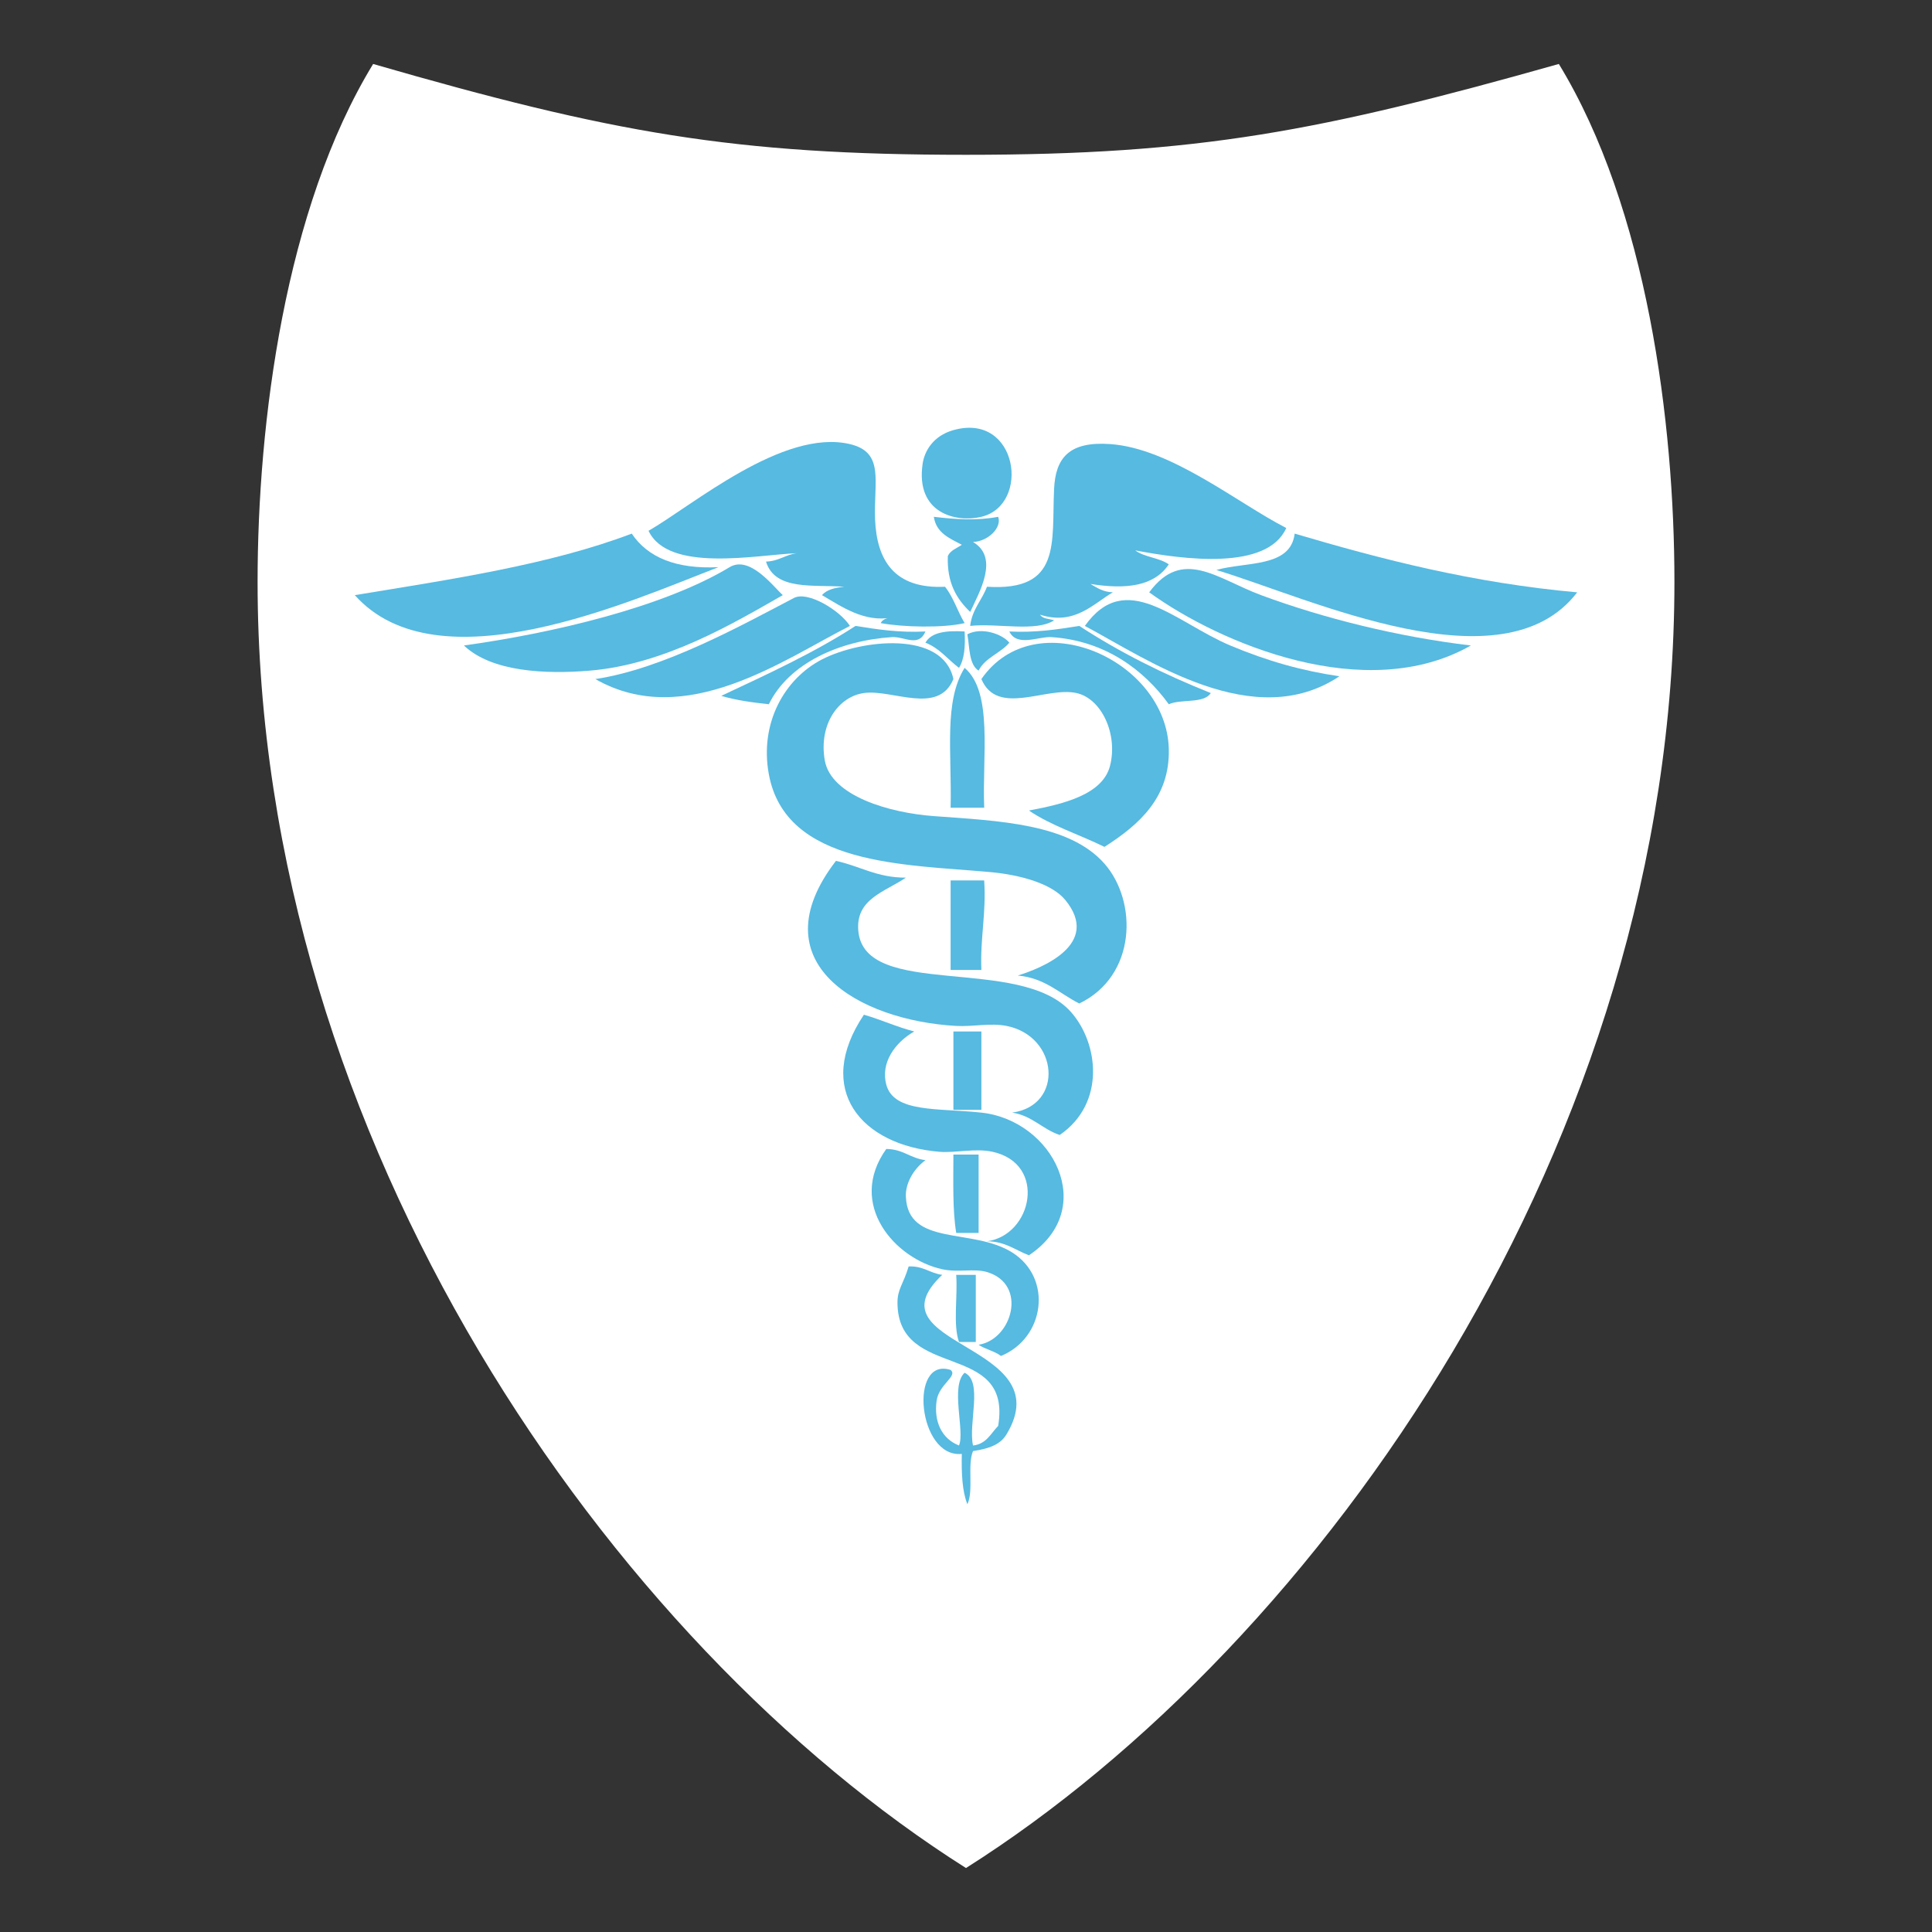 <?xml version="1.0" encoding="utf-8"?>
<!-- Generator: Adobe Illustrator 16.0.0, SVG Export Plug-In . SVG Version: 6.00 Build 0)  -->
<!DOCTYPE svg PUBLIC "-//W3C//DTD SVG 1.1//EN" "http://www.w3.org/Graphics/SVG/1.1/DTD/svg11.dtd">
<svg version="1.1" id="Layer_1" xmlns="http://www.w3.org/2000/svg" xmlns:xlink="http://www.w3.org/1999/xlink" x="0px" y="0px"
	 width="150px" height="150px" viewBox="0 0 150 150" enable-background="new 0 0 150 150" xml:space="preserve">
<rect x="0" y="0" width="150" height="150" fill="#333333" stroke="none"/>
<path fill="#FFFFFF" d="M74.999,12.019c-18.037,0-27.522-1.704-46.029-7.052c-6.86,11.237-8.971,27.875-8.971,40.212
	c0,43.502,27.478,82.448,55,99.855c27.523-17.407,55.003-56.354,55.003-99.855c0-12.338-2.113-28.975-8.975-40.213
	C102.523,10.191,93.039,12.019,74.999,12.019"/>
<g>
	<path fill="#56BAE1" d="M74.022,33.394c5.017-1.411,6.025,5.802,2.173,6.731c-1.925,0.467-5.133-0.24-4.561-4.125
		C71.775,35.039,72.436,33.842,74.022,33.394z"/>
	<path fill="#56BAE1" d="M73.371,45.556c0.646,0.803,0.978,1.917,1.521,2.822c-1.699,0.395-4.804,0.317-6.515,0
		c0.143-0.292,0.464-0.403,0.869-0.435c-2.148,0.405-3.911-0.854-5.429-1.737c0.369-0.428,1.009-0.582,1.737-0.65
		c-2.339-0.188-5.38,0.338-6.081-1.955c0.984-0.029,1.496-0.53,2.389-0.651c-3.209,0.141-9.962,1.524-11.51-1.739
		c3.406-1.953,10.435-7.959,15.636-6.73c2.724,0.643,1.83,2.923,1.953,5.863C68.075,43.47,69.407,45.745,73.371,45.556z"/>
	<path fill="#56BAE1" d="M99.865,40.995c-1.484,3.327-7.984,2.447-11.727,1.736c0.699,0.531,1.893,0.57,2.605,1.086
		c-1.127,1.698-3.303,1.963-6.08,1.521c0.502,0.294,0.969,0.624,1.736,0.649c-1.549,0.919-2.99,2.588-5.646,1.738
		c0.186,0.324,0.701,0.314,1.086,0.435c-1.389,0.928-4.428,0.206-6.515,0.435c0.152-1.296,0.912-1.984,1.304-3.04
		c5.818,0.37,5.012-3.424,5.211-7.603c0.115-2.409,1.172-3.693,4.344-3.475C90.924,34.808,96.014,39.016,99.865,40.995z"/>
	<path fill="#56BAE1" d="M72.503,40.125c1.679,0.199,3.346,0.314,4.995,0c0.309,0.826-0.779,1.913-1.953,1.955
		c2.066,1.223,0.484,3.904-0.218,5.43c-1.036-0.99-1.819-2.235-1.737-4.344c0.204-0.443,0.7-0.601,1.086-0.868
		C73.731,41.793,72.689,41.388,72.503,40.125z"/>
	<path fill="#56BAE1" d="M55.781,44.035c-6.893,2.654-21.799,9.391-28.233,2.171c7.525-1.235,15.152-2.365,21.501-4.776
		C50.297,43.292,52.509,44.195,55.781,44.035z"/>
	<path fill="#56BAE1" d="M100.518,41.43c6.816,2.016,13.836,3.827,21.934,4.56c-5.768,7.54-20.615,0.507-28.014-1.737
		C96.75,43.597,100.205,44.084,100.518,41.43z"/>
	<path fill="#56BAE1" d="M60.776,46.206c-3.766,2.146-9.138,5.377-14.985,5.863c-3.456,0.288-7.625,0.096-9.772-1.954
		c6.858-0.95,15.46-2.961,20.631-6.081C58.215,43.092,60.047,45.552,60.776,46.206z"/>
	<path fill="#56BAE1" d="M114.199,50.116c-8.133,4.634-19.459-0.133-24.975-4.127c2.594-3.513,5.268-1.05,8.686,0.218
		C102.752,48.003,108.549,49.446,114.199,50.116z"/>
	<path fill="#56BAE1" d="M65.987,48.597c-5.125,2.595-12.769,8.122-19.763,4.126c5.303-0.796,11.396-4.196,15.419-6.298
		C62.729,45.857,65.24,47.417,65.987,48.597z"/>
	<path fill="#56BAE1" d="M103.992,52.506c-6.635,4.431-14.811-1.261-19.764-3.909c3.188-4.496,7.02-0.278,11.293,1.521
		C98.414,51.332,101.105,52.083,103.992,52.506z"/>
	<path fill="#56BAE1" d="M71.852,49.029c-0.537,1.264-1.658,0.372-2.605,0.436c-4.082,0.273-8.002,2.036-9.555,5.213
		c-1.309-0.141-2.58-0.316-3.693-0.652c3.596-1.688,7.221-3.347,10.425-5.429C68.107,48.865,69.797,49.131,71.852,49.029z"/>
	<path fill="#56BAE1" d="M94.004,53.808c-0.531,0.846-2.313,0.44-3.258,0.87c-1.936-2.672-4.957-4.94-9.121-5.213
		c-0.977-0.063-2.674,0.794-3.26-0.436c2.055,0.102,3.744-0.164,5.43-0.434C86.902,50.627,90.326,52.344,94.004,53.808z"/>
	<path fill="#56BAE1" d="M74.893,49.029c0.062,1.147-0.014,2.161-0.437,2.823c-0.869-0.649-1.509-1.529-2.605-1.954
		C72.321,49.065,73.507,48.947,74.893,49.029z"/>
	<path fill="#56BAE1" d="M78.365,49.898c-0.693,0.827-1.881,1.159-2.389,2.171c-0.75-0.479-0.687-1.774-0.869-2.823
		C76.213,48.659,77.82,49.226,78.365,49.898z"/>
	<path fill="#56BAE1" d="M74.893,51.853c2.232,1.893,1.353,6.898,1.521,10.858c-0.869,0-1.738,0-2.607,0
		C73.901,58.353,73.27,54.461,74.893,51.853z"/>
	<path fill="#56BAE1" d="M70.331,68.141c-1.622,1.108-3.91,1.64-3.692,4.126c0.472,5.355,12.553,1.857,16.504,6.297
		c2.152,2.416,2.721,7.096-0.867,9.556c-1.357-0.451-2.125-1.495-3.691-1.737c4.051-0.555,3.604-5.935-0.436-6.73
		c-1.264-0.25-2.582,0.072-3.91,0c-7.548-0.419-15.428-4.896-9.337-12.813C66.751,67.233,68.08,68.148,70.331,68.141z"/>
	<path fill="#56BAE1" d="M73.806,68.357c0.869,0,1.739,0,2.606,0c0.17,2.559-0.32,4.458-0.219,6.95c-0.796,0-1.591,0-2.388,0
		C73.806,72.991,73.806,70.676,73.806,68.357z"/>
	<path fill="#56BAE1" d="M70.983,80.084c-1.477,0.837-2.634,2.423-2.172,4.13c0.597,2.197,3.99,1.805,7.384,2.17
		c5.551,0.598,9.113,7.461,3.691,11.076c-1.053-0.396-1.822-1.076-3.256-1.087c3.52-0.468,4.684-6.014,0.434-6.948
		c-1.334-0.295-2.88,0.102-4.125,0c-6.071-0.498-9.764-4.828-5.865-10.643C68.421,79.171,69.604,79.728,70.983,80.084z"/>
	<path fill="#56BAE1" d="M74.022,80.084c0.727,0,1.449,0,2.173,0c0,2.027,0,4.056,0,6.083c-0.724,0-1.447,0-2.173,0
		C74.022,84.138,74.022,82.111,74.022,80.084z"/>
	<path fill="#56BAE1" d="M71.852,90.074c-0.989,0.735-1.559,1.86-1.521,2.824c0.159,3.915,5.16,2.399,8.253,4.342
		c3.172,1.996,2.535,6.646-0.869,8.037c-0.488-0.38-1.221-0.517-1.736-0.869c2.615-0.414,3.832-4.698,0.652-5.646
		c-1.004-0.299-2.232,0.055-3.476-0.218c-3.667-0.8-7.416-5.038-4.344-9.338C70.109,89.214,70.688,89.937,71.852,90.074z"/>
	<path fill="#56BAE1" d="M74.022,89.64c0.653,0,1.305,0,1.957,0c0,2.026,0,4.055,0,6.082c-0.58,0-1.16,0-1.738,0
		C73.946,93.916,74.022,91.742,74.022,89.64z"/>
	<path fill="#56BAE1" d="M73.155,98.979c-5.896,5.568,9.259,5.289,4.994,12.379c-0.447,0.74-1.219,1.099-2.604,1.304
		c-0.452,1.069,0.059,3.099-0.437,4.126c-0.414-1.033-0.461-2.436-0.434-3.908c-3.417,0.354-4.132-7.578-0.869-6.517
		c0.582,0.485-0.905,1.101-1.086,2.389c-0.225,1.599,0.383,2.946,1.737,3.476c0.476-1.088-0.694-4.618,0.437-5.646
		c1.443,0.657,0.271,3.928,0.652,5.646c1.043-0.113,1.379-0.937,1.953-1.521c1.111-6.671-7.791-3.45-7.818-9.558
		c-0.004-1.067,0.445-1.418,0.868-2.822C71.688,98.276,72.191,98.854,73.155,98.979z"/>
	<path fill="#56BAE1" d="M74.239,98.979c0.509,0,1.015,0,1.521,0c0,1.736,0,3.475,0,5.212c-0.433,0-0.867,0-1.303,0
		C73.979,102.861,74.366,100.664,74.239,98.979z"/>
	<path fill="#56BAE1" d="M74.022,52.723c-1.18,2.82-4.723,0.777-6.948,1.085c-1.961,0.271-3.519,2.411-3.041,5.212
		c0.476,2.782,5.029,4.093,8.47,4.343c5.086,0.371,10.51,0.581,13.247,3.692c2.578,2.933,2.506,8.706-1.955,10.857
		c-1.543-0.771-2.65-1.981-4.777-2.171c1.816-0.561,6.516-2.411,3.693-5.864c-1.033-1.261-3.457-1.955-5.865-2.172
		c-6.605-0.593-15.855-0.492-17.155-7.601c-0.732-3.994,1.242-7.413,4.126-8.906C66.814,49.651,73.213,48.912,74.022,52.723z"/>
	<path fill="#56BAE1" d="M85.75,65.752c-1.939-0.955-4.143-1.647-5.863-2.823c2.762-0.517,5.73-1.257,6.297-3.475
		c0.621-2.433-0.645-5.21-2.604-5.646c-2.355-0.524-6.139,1.849-7.385-1.085c4.176-6.032,14.381-1.494,14.551,5.431
		C90.836,61.895,88.486,64.005,85.75,65.752z"/>
</g>
</svg>
